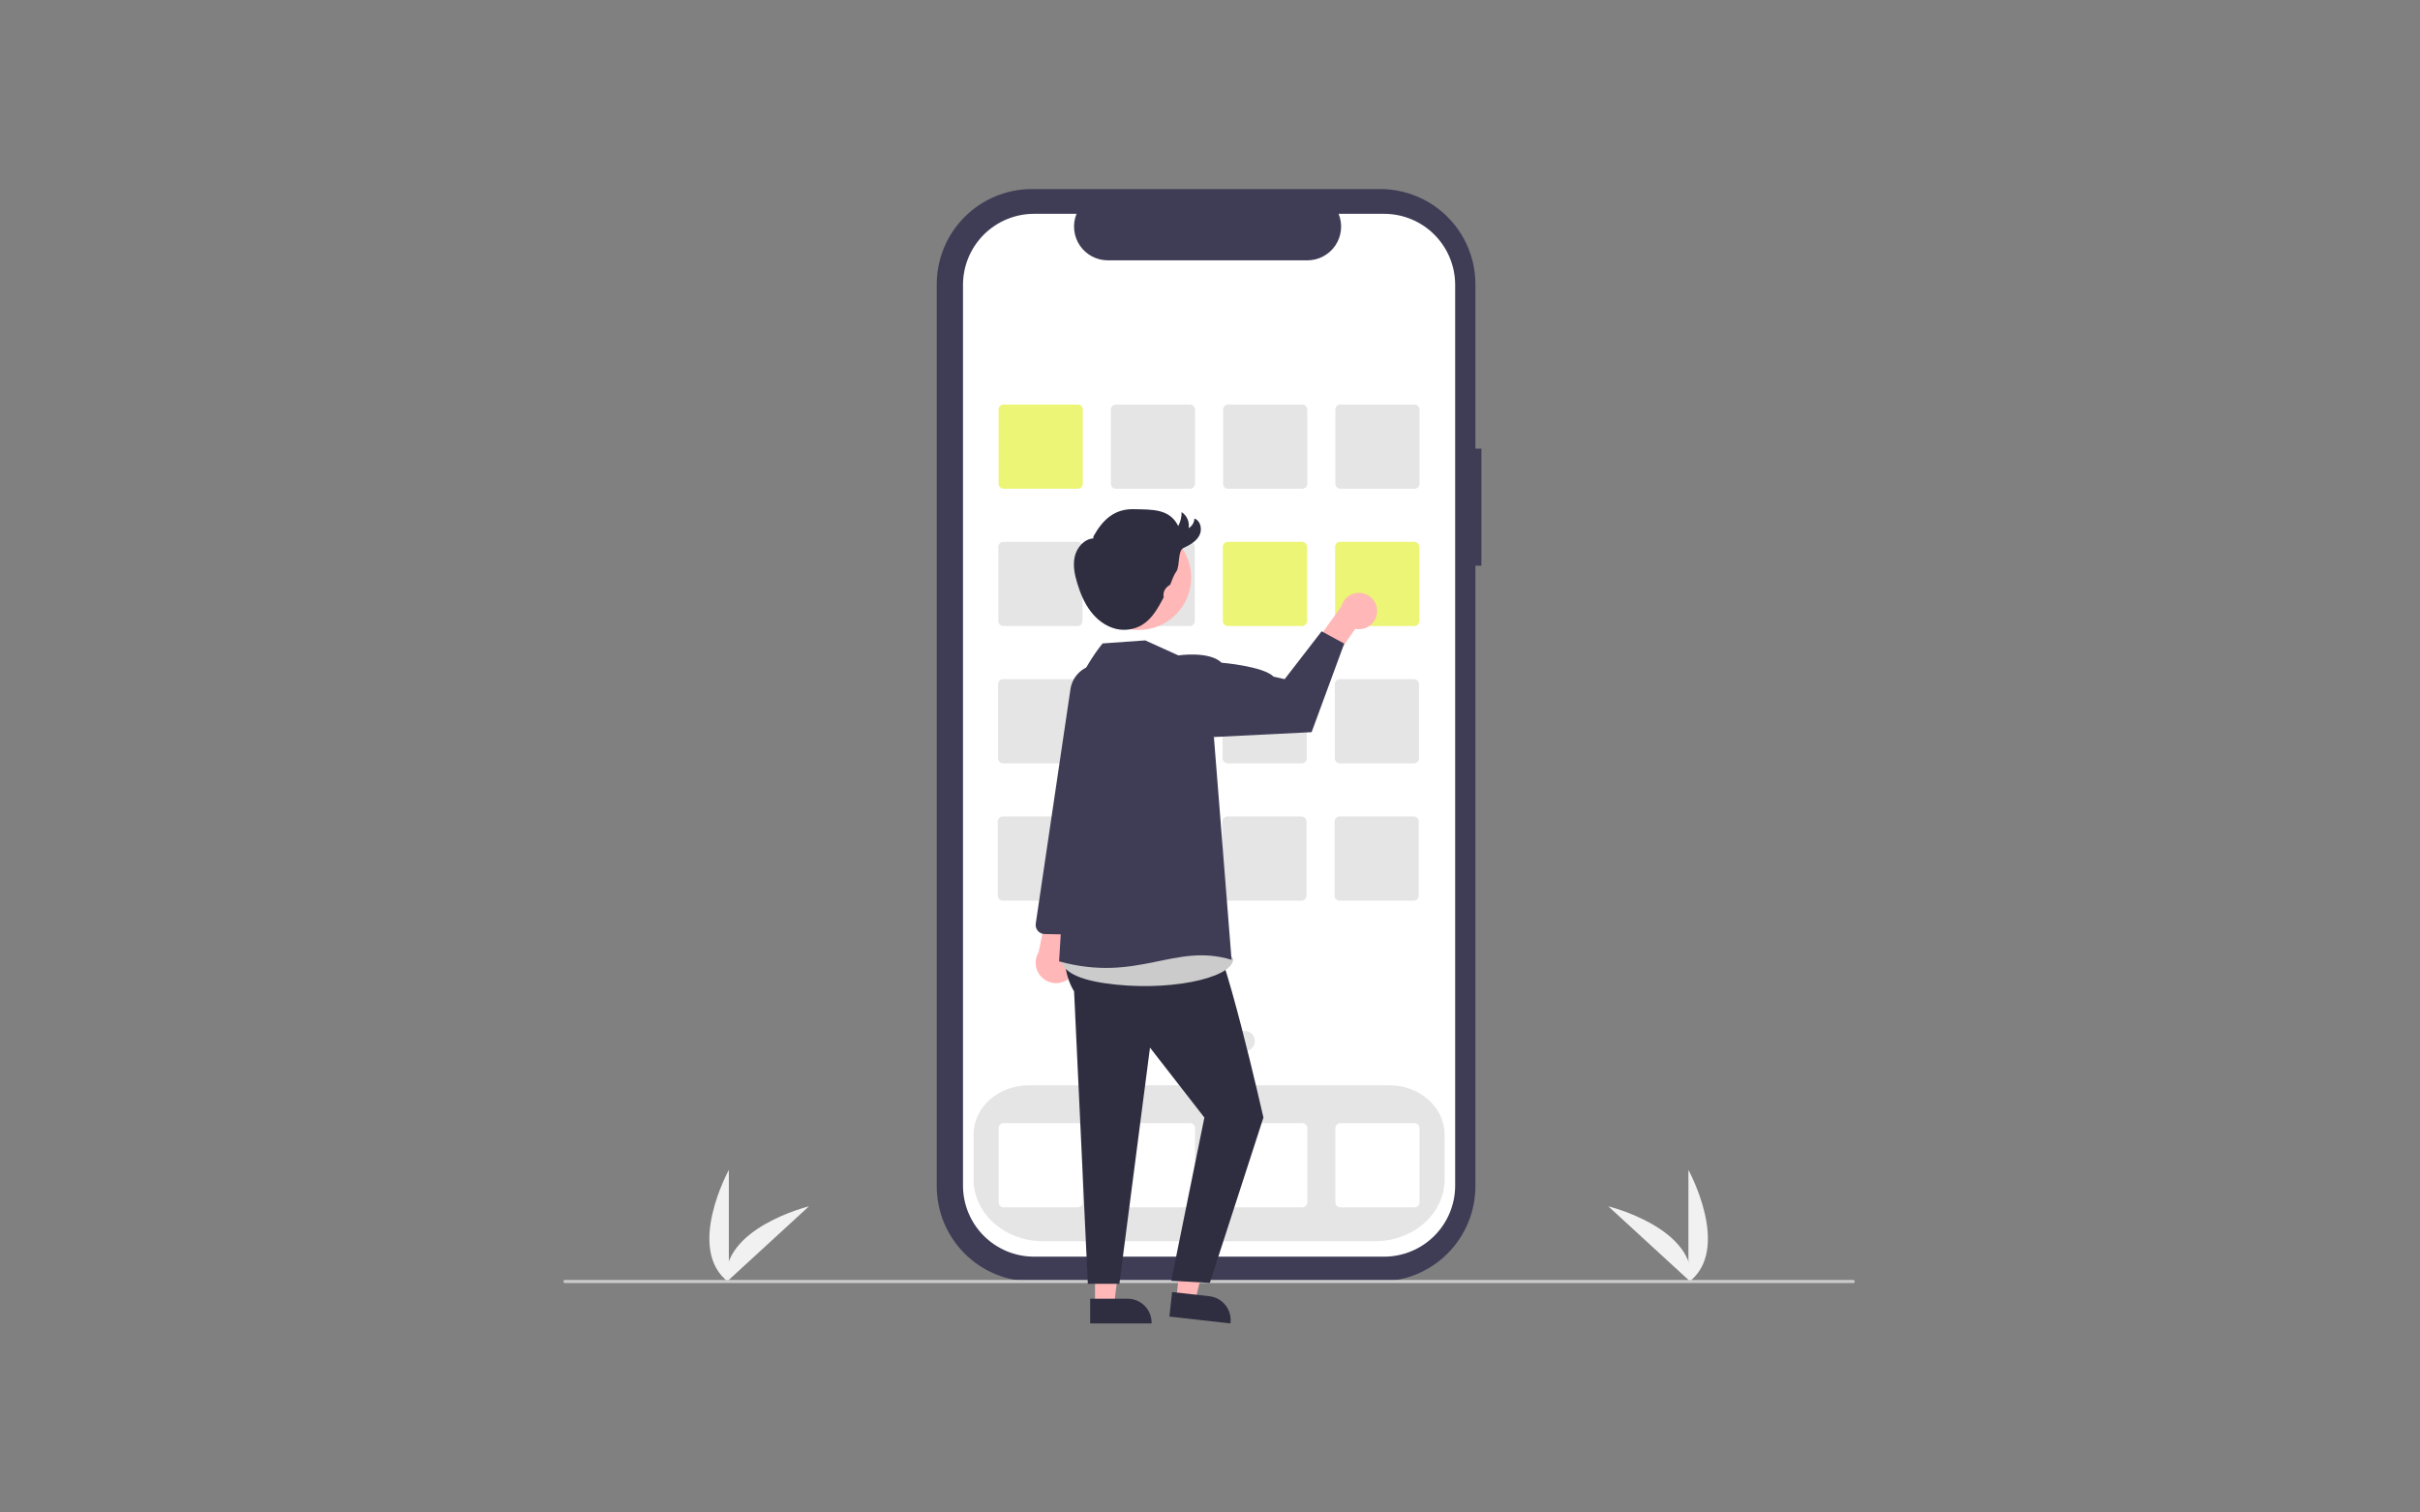 <svg width="1280" height="800" viewBox="0 0 1280 800" fill="none" xmlns="http://www.w3.org/2000/svg">
<rect x="0" y="0" width="1280" height="800" fill="#808080" stroke="none"/>
<g clip-path="url(#clip0_9_26)">
<path d="M893.058 678.287V618.828C893.058 618.828 916.229 660.982 893.058 678.287Z" fill="#F1F1F1"/>
<path d="M894.489 678.276L850.689 638.066C850.689 638.066 897.411 649.504 894.489 678.276Z" fill="#F1F1F1"/>
<path d="M385.502 678.287V618.828C385.502 618.828 362.33 660.982 385.502 678.287Z" fill="#F1F1F1"/>
<path d="M384.071 678.276L427.871 638.066C427.871 638.066 381.148 649.504 384.071 678.276Z" fill="#F1F1F1"/>
<path d="M783.56 237.302H780.385V150.334C780.385 143.724 779.083 137.179 776.554 131.072C774.024 124.965 770.317 119.417 765.643 114.743C760.969 110.069 755.42 106.361 749.313 103.831C743.206 101.302 736.661 100 730.051 100H545.798C539.188 100 532.643 101.302 526.536 103.831C520.429 106.361 514.881 110.069 510.207 114.743C505.533 119.416 501.825 124.965 499.295 131.072C496.766 137.179 495.464 143.724 495.464 150.334V627.445C495.464 640.794 500.767 653.597 510.207 663.037C519.646 672.476 532.449 677.779 545.798 677.779H730.051C743.4 677.779 756.203 672.476 765.642 663.037C775.082 653.597 780.385 640.794 780.385 627.445V299.207H783.56V237.302Z" fill="#3F3D56"/>
<path d="M732.082 113.095H708.031C709.137 115.807 709.559 118.749 709.26 121.662C708.961 124.576 707.951 127.371 706.317 129.801C704.684 132.232 702.477 134.224 699.893 135.601C697.308 136.978 694.425 137.698 691.496 137.699H585.94C583.012 137.698 580.128 136.978 577.544 135.601C574.959 134.224 572.753 132.232 571.119 129.801C569.486 127.371 568.475 124.576 568.176 121.662C567.877 118.749 568.3 115.807 569.406 113.095H546.942C536.973 113.095 527.412 117.056 520.362 124.105C513.313 131.154 509.353 140.715 509.353 150.684V627.095C509.353 632.031 510.325 636.919 512.214 641.48C514.103 646.04 516.872 650.184 520.362 653.674C523.853 657.165 527.997 659.934 532.557 661.823C537.118 663.712 542.006 664.684 546.942 664.684H732.082C737.018 664.684 741.906 663.712 746.466 661.823C751.027 659.934 755.171 657.165 758.661 653.674C762.152 650.184 764.921 646.04 766.81 641.48C768.699 636.919 769.671 632.031 769.671 627.095V150.684C769.671 145.748 768.699 140.86 766.81 136.3C764.921 131.739 762.152 127.595 758.661 124.105C755.171 120.614 751.027 117.846 746.466 115.957C741.906 114.068 737.018 113.095 732.082 113.095Z" fill="white"/>
<path d="M727.444 656.504H551.58C531.372 656.504 514.933 641.83 514.933 623.794V600.114C514.933 585.739 528.025 574.044 544.118 574.044H734.906C750.999 574.044 764.091 585.739 764.091 600.114V623.794C764.091 641.83 747.651 656.504 727.444 656.504Z" fill="#E5E5E5"/>
<path d="M570.066 258.505H530.838C530.135 258.504 529.461 258.225 528.965 257.728C528.468 257.231 528.188 256.557 528.187 255.854V216.626C528.188 215.923 528.468 215.249 528.965 214.752C529.461 214.256 530.135 213.976 530.838 213.975H570.066C570.769 213.976 571.443 214.256 571.94 214.752C572.437 215.249 572.716 215.923 572.717 216.626V255.854C572.716 256.557 572.437 257.231 571.94 257.728C571.443 258.225 570.769 258.504 570.066 258.505Z" fill="#ECF575"/>
<path d="M629.44 258.505H590.211C589.508 258.504 588.835 258.225 588.338 257.728C587.841 257.231 587.561 256.557 587.56 255.854V216.626C587.561 215.923 587.841 215.249 588.338 214.752C588.835 214.256 589.508 213.976 590.211 213.975H629.44C630.142 213.976 630.816 214.256 631.313 214.752C631.81 215.249 632.089 215.923 632.09 216.626V255.854C632.089 256.557 631.81 257.231 631.313 257.728C630.816 258.225 630.142 258.504 629.44 258.505Z" fill="#E5E5E5"/>
<path d="M688.813 258.505H649.584C648.881 258.504 648.208 258.225 647.711 257.728C647.214 257.231 646.934 256.557 646.934 255.854V216.626C646.934 215.923 647.214 215.249 647.711 214.752C648.208 214.256 648.881 213.976 649.584 213.975H688.813C689.515 213.976 690.189 214.256 690.686 214.752C691.183 215.249 691.462 215.923 691.463 216.626V255.854C691.462 256.557 691.183 257.231 690.686 257.728C690.189 258.225 689.515 258.504 688.813 258.505Z" fill="#E5E5E5"/>
<path d="M748.186 258.505H708.957C708.254 258.504 707.581 258.225 707.084 257.728C706.587 257.231 706.307 256.557 706.307 255.854V216.626C706.307 215.923 706.587 215.249 707.084 214.752C707.581 214.256 708.254 213.976 708.957 213.975H748.186C748.889 213.976 749.562 214.256 750.059 214.752C750.556 215.249 750.836 215.923 750.836 216.626V255.854C750.836 256.557 750.556 257.231 750.059 257.728C749.562 258.225 748.889 258.504 748.186 258.505Z" fill="#E5E5E5"/>
<path d="M569.926 331.131H530.698C529.995 331.13 529.321 330.851 528.824 330.354C528.327 329.857 528.048 329.183 528.047 328.48V289.252C528.048 288.549 528.327 287.875 528.824 287.378C529.321 286.882 529.995 286.602 530.698 286.601H569.926C570.629 286.602 571.303 286.882 571.8 287.378C572.296 287.875 572.576 288.549 572.577 289.252V328.48C572.576 329.183 572.296 329.857 571.8 330.354C571.303 330.851 570.629 331.13 569.926 331.131Z" fill="#E5E5E5"/>
<path d="M629.299 331.131H590.071C589.368 331.13 588.694 330.851 588.197 330.354C587.7 329.857 587.421 329.183 587.42 328.48V289.252C587.421 288.549 587.7 287.875 588.197 287.378C588.694 286.882 589.368 286.602 590.071 286.601H629.299C630.002 286.602 630.676 286.882 631.173 287.378C631.67 287.875 631.949 288.549 631.95 289.252V328.48C631.949 329.183 631.67 329.857 631.173 330.354C630.676 330.851 630.002 331.13 629.299 331.131Z" fill="#E5E5E5"/>
<path d="M688.672 331.131H649.444C648.741 331.13 648.067 330.851 647.57 330.354C647.074 329.857 646.794 329.183 646.793 328.48V289.252C646.794 288.549 647.074 287.875 647.57 287.378C648.067 286.882 648.741 286.602 649.444 286.601H688.672C689.375 286.602 690.049 286.882 690.546 287.378C691.043 287.875 691.322 288.549 691.323 289.252V328.48C691.322 329.183 691.043 329.857 690.546 330.354C690.049 330.851 689.375 331.13 688.672 331.131Z" fill="#ECF575"/>
<path d="M748.046 331.131H708.817C708.114 331.13 707.44 330.851 706.944 330.354C706.447 329.857 706.167 329.183 706.166 328.48V289.252C706.167 288.549 706.447 287.875 706.944 287.378C707.44 286.882 708.114 286.602 708.817 286.601H748.046C748.748 286.602 749.422 286.882 749.919 287.378C750.416 287.875 750.695 288.549 750.696 289.252V328.48C750.695 329.183 750.416 329.857 749.919 330.354C749.422 330.851 748.748 331.13 748.046 331.131Z" fill="#ECF575"/>
<path d="M569.786 403.757H530.557C529.854 403.756 529.181 403.477 528.684 402.98C528.187 402.483 527.907 401.809 527.907 401.106V361.878C527.907 361.175 528.187 360.501 528.684 360.004C529.181 359.508 529.854 359.228 530.557 359.227H569.786C570.489 359.228 571.162 359.508 571.659 360.004C572.156 360.501 572.436 361.175 572.436 361.878V401.106C572.436 401.809 572.156 402.483 571.659 402.98C571.162 403.477 570.489 403.756 569.786 403.757Z" fill="#E5E5E5"/>
<path d="M629.159 403.757H589.93C589.228 403.756 588.554 403.477 588.057 402.98C587.56 402.483 587.281 401.809 587.28 401.106V361.878C587.281 361.175 587.56 360.501 588.057 360.004C588.554 359.508 589.228 359.228 589.93 359.227H629.159C629.862 359.228 630.535 359.508 631.032 360.004C631.529 360.501 631.809 361.175 631.81 361.878V401.106C631.809 401.809 631.529 402.483 631.032 402.98C630.535 403.477 629.862 403.756 629.159 403.757Z" fill="#E5E5E5"/>
<path d="M688.532 403.757H649.303C648.601 403.756 647.927 403.477 647.43 402.98C646.933 402.483 646.654 401.809 646.653 401.106V361.878C646.654 361.175 646.933 360.501 647.43 360.004C647.927 359.508 648.601 359.228 649.303 359.227H688.532C689.235 359.228 689.909 359.508 690.405 360.004C690.902 360.501 691.182 361.175 691.183 361.878V401.106C691.182 401.809 690.902 402.483 690.405 402.98C689.909 403.477 689.235 403.756 688.532 403.757Z" fill="#E5E5E5"/>
<path d="M747.905 403.757H708.677C707.974 403.756 707.3 403.477 706.803 402.98C706.306 402.483 706.027 401.809 706.026 401.106V361.878C706.027 361.175 706.306 360.501 706.803 360.004C707.3 359.508 707.974 359.228 708.677 359.227H747.905C748.608 359.228 749.282 359.508 749.779 360.004C750.275 360.501 750.555 361.175 750.556 361.878V401.106C750.555 401.809 750.275 402.483 749.779 402.98C749.282 403.477 748.608 403.756 747.905 403.757Z" fill="#E5E5E5"/>
<path d="M569.646 476.383H530.417C529.714 476.382 529.04 476.103 528.544 475.606C528.047 475.109 527.767 474.435 527.766 473.733V434.504C527.767 433.801 528.047 433.127 528.544 432.631C529.04 432.134 529.714 431.854 530.417 431.853H569.646C570.348 431.854 571.022 432.134 571.519 432.631C572.016 433.127 572.295 433.801 572.296 434.504V473.733C572.295 474.435 572.016 475.109 571.519 475.606C571.022 476.103 570.348 476.382 569.646 476.383Z" fill="#E5E5E5"/>
<path d="M629.019 476.383H589.79C589.087 476.382 588.414 476.103 587.917 475.606C587.42 475.109 587.14 474.435 587.139 473.733V434.504C587.14 433.801 587.42 433.127 587.917 432.631C588.414 432.134 589.087 431.854 589.79 431.853H629.019C629.721 431.854 630.395 432.134 630.892 432.631C631.389 433.127 631.668 433.801 631.669 434.504V473.733C631.668 474.435 631.389 475.109 630.892 475.606C630.395 476.103 629.721 476.382 629.019 476.383Z" fill="#E5E5E5"/>
<path d="M688.392 476.383H649.163C648.46 476.382 647.787 476.103 647.29 475.606C646.793 475.109 646.513 474.435 646.513 473.733V434.504C646.513 433.801 646.793 433.127 647.29 432.631C647.787 432.134 648.46 431.854 649.163 431.853H688.392C689.095 431.854 689.768 432.134 690.265 432.631C690.762 433.127 691.042 433.801 691.042 434.504V473.733C691.042 474.435 690.762 475.109 690.265 475.606C689.768 476.103 689.095 476.382 688.392 476.383Z" fill="#E5E5E5"/>
<path d="M747.765 476.383H708.536C707.833 476.382 707.16 476.103 706.663 475.606C706.166 475.109 705.886 474.435 705.886 473.733V434.504C705.886 433.801 706.166 433.127 706.663 432.631C707.16 432.134 707.833 431.854 708.536 431.853H747.765C748.468 431.854 749.141 432.134 749.638 432.631C750.135 433.127 750.415 433.801 750.416 434.504V473.733C750.415 474.435 750.135 475.109 749.638 475.606C749.141 476.103 748.468 476.382 747.765 476.383Z" fill="#E5E5E5"/>
<path d="M570.066 638.599H530.838C530.135 638.598 529.461 638.319 528.965 637.822C528.468 637.325 528.188 636.651 528.187 635.948V596.72C528.188 596.017 528.468 595.343 528.965 594.846C529.461 594.349 530.135 594.07 530.838 594.069H570.066C570.769 594.07 571.443 594.349 571.94 594.846C572.437 595.343 572.716 596.017 572.717 596.72V635.948C572.716 636.651 572.437 637.325 571.94 637.822C571.443 638.319 570.769 638.598 570.066 638.599Z" fill="white"/>
<path d="M629.44 638.599H590.211C589.508 638.598 588.835 638.319 588.338 637.822C587.841 637.325 587.561 636.651 587.56 635.948V596.72C587.561 596.017 587.841 595.343 588.338 594.846C588.835 594.349 589.508 594.07 590.211 594.069H629.44C630.142 594.07 630.816 594.349 631.313 594.846C631.81 595.343 632.089 596.017 632.09 596.72V635.948C632.089 636.651 631.81 637.325 631.313 637.822C630.816 638.319 630.142 638.598 629.44 638.599Z" fill="white"/>
<path d="M688.813 638.599H649.584C648.881 638.598 648.208 638.319 647.711 637.822C647.214 637.325 646.934 636.651 646.934 635.948V596.72C646.934 596.017 647.214 595.343 647.711 594.846C648.208 594.349 648.881 594.07 649.584 594.069H688.813C689.515 594.07 690.189 594.349 690.686 594.846C691.183 595.343 691.462 596.017 691.463 596.72V635.948C691.462 636.651 691.183 637.325 690.686 637.822C690.189 638.319 689.515 638.598 688.813 638.599Z" fill="white"/>
<path d="M748.186 638.599H708.957C708.254 638.598 707.581 638.319 707.084 637.822C706.587 637.325 706.307 636.651 706.307 635.948V596.72C706.307 596.017 706.587 595.343 707.084 594.846C707.581 594.349 708.254 594.07 708.957 594.069H748.186C748.889 594.07 749.562 594.349 750.059 594.846C750.556 595.343 750.836 596.017 750.836 596.72V635.948C750.836 636.651 750.556 637.325 750.059 637.822C749.562 638.319 748.889 638.598 748.186 638.599Z" fill="white"/>
<path d="M620.287 555.901C623.215 555.901 625.589 553.527 625.589 550.599C625.589 547.672 623.215 545.298 620.287 545.298C617.36 545.298 614.986 547.672 614.986 550.599C614.986 553.527 617.36 555.901 620.287 555.901Z" fill="#E5E5E5"/>
<path d="M639.372 555.901C642.299 555.901 644.673 553.527 644.673 550.599C644.673 547.672 642.299 545.298 639.372 545.298C636.444 545.298 634.07 547.672 634.07 550.599C634.07 553.527 636.444 555.901 639.372 555.901Z" fill="#E5E5E5"/>
<path d="M658.456 555.901C661.383 555.901 663.757 553.527 663.757 550.599C663.757 547.672 661.383 545.298 658.456 545.298C655.528 545.298 653.155 547.672 653.155 550.599C653.155 553.527 655.528 555.901 658.456 555.901Z" fill="#E5E5E5"/>
<path d="M980.202 678.639H298.822C298.604 678.639 298.395 678.552 298.241 678.398C298.087 678.244 298 678.035 298 677.817C298 677.599 298.087 677.39 298.241 677.236C298.395 677.081 298.604 676.995 298.822 676.995H980.202C980.42 676.995 980.629 677.081 980.783 677.236C980.937 677.39 981.024 677.599 981.024 677.817C981.024 678.035 980.937 678.244 980.783 678.398C980.629 678.552 980.42 678.639 980.202 678.639Z" fill="#CBCBCB"/>
<path d="M566.248 516.802C567.357 515.694 568.21 514.355 568.746 512.882C569.281 511.408 569.488 509.835 569.35 508.273C569.212 506.711 568.733 505.199 567.947 503.842C567.162 502.485 566.088 501.317 564.802 500.42L575.155 463.738L556.28 469.74L549.342 503.654C547.979 505.914 547.491 508.596 547.973 511.192C548.454 513.788 549.871 516.116 551.955 517.737C554.039 519.358 556.645 520.158 559.279 519.985C561.914 519.813 564.393 518.68 566.248 516.802Z" fill="#FFB7B7"/>
<path d="M571.615 494.318C571.278 494.383 570.935 494.412 570.592 494.405L552.485 494.042C551.804 494.028 551.133 493.869 550.518 493.576C549.902 493.283 549.356 492.863 548.916 492.342C548.476 491.822 548.152 491.214 547.965 490.558C547.779 489.903 547.734 489.215 547.833 488.541L566.202 364.437C566.75 360.847 568.564 357.572 571.316 355.203C574.068 352.834 577.576 351.527 581.208 351.519C583.501 351.525 585.762 352.051 587.822 353.059C589.881 354.067 591.685 355.529 593.096 357.336C594.508 359.143 595.49 361.247 595.969 363.489C596.449 365.732 596.412 368.053 595.863 370.28L582.843 423.012L575.459 490.131C575.352 491.149 574.921 492.105 574.229 492.859C573.536 493.613 572.62 494.125 571.615 494.318Z" fill="#3F3D56"/>
<path d="M579.186 690.232H589.263L594.057 651.365L579.185 651.365L579.186 690.232Z" fill="#FFB7B7"/>
<path d="M576.616 686.942L596.461 686.942H596.462C599.816 686.942 603.032 688.274 605.404 690.646C607.776 693.017 609.108 696.234 609.108 699.588V699.999L576.617 700L576.616 686.942Z" fill="#2F2E41"/>
<path d="M622.154 686.959L632.168 688.082L641.264 649.991L626.484 648.334L622.154 686.959Z" fill="#FFB7B7"/>
<path d="M619.966 683.403L639.688 685.614C643.021 685.988 646.069 687.671 648.162 690.292C650.255 692.913 651.22 696.259 650.847 699.592L650.801 700L618.512 696.38L619.966 683.403Z" fill="#2F2E41"/>
<path d="M569.729 473.941C569.729 473.941 555.914 504.524 568.114 524.389L575.382 679.05H592.07L608.259 554.116L637.026 591.103L619.5 677.428L639.91 678.574L668.26 591.103C668.26 591.103 646.48 494.651 639.288 492.328L634.561 470.279L569.729 473.941Z" fill="#2F2E41"/>
<path d="M563.58 500.791C563.58 500.791 551.135 515.075 584.012 520.006C616.889 524.938 651.41 517.54 652.232 507.677C653.054 497.814 563.58 500.791 563.58 500.791Z" fill="#CBCBCB"/>
<path d="M728.391 323.609C728.34 325.003 727.984 326.369 727.348 327.611C726.712 328.853 725.811 329.94 724.71 330.796C723.608 331.652 722.332 332.256 720.972 332.566C719.611 332.875 718.199 332.883 716.836 332.588L704.408 350.51L691.675 345.614L709.581 320.551C710.228 318.293 711.682 316.351 713.665 315.093C715.649 313.835 718.025 313.348 720.344 313.725C722.662 314.102 724.762 315.316 726.245 317.138C727.729 318.959 728.492 321.262 728.391 323.609Z" fill="#FFB7B7"/>
<path d="M623.29 346.667L605.719 338.718L583.207 340.327C583.207 340.327 556.066 372.059 566.751 402.47L560.176 508.499C602.094 520.006 621.149 498.424 651.41 507.677L642.063 389.838L623.29 346.667Z" fill="#3F3D56"/>
<path d="M611.547 354.387L623.29 346.667C623.29 346.667 639.602 344.201 646.123 350.527C646.123 350.527 668.255 352.379 673.6 357.904L679.485 359.231L699.036 333.914L711 340.415L693.74 387.265L642.063 389.838L611.547 354.387Z" fill="#3F3D56"/>
<path d="M615.599 329.801C629.04 322.453 633.979 305.601 626.632 292.16C619.284 278.719 602.432 273.78 588.991 281.127C575.55 288.474 570.61 305.327 577.958 318.768C585.305 332.209 602.158 337.148 615.599 329.801Z" fill="#FFB7B7"/>
<path d="M578.305 283.78C583.256 274.875 589.443 269.109 599.629 269.318C609.815 269.526 618.626 269.123 623.209 278.222C624.42 275.954 625.027 273.413 624.97 270.842C626.354 271.74 627.445 273.024 628.108 274.535C628.771 276.046 628.977 277.718 628.701 279.345C629.593 278.823 630.339 278.085 630.871 277.2C631.404 276.314 631.705 275.309 631.749 274.277C635.148 275.409 636.032 280.199 634.312 283.342C632.592 286.485 629.218 288.302 625.982 289.839C622.745 291.375 624.239 299.501 622.126 302.394C620.651 304.413 619.976 306.887 618.982 309.181C618.94 309.272 618.869 309.346 618.781 309.392C616.502 310.662 615.063 312.933 615.466 315.511C615.513 315.704 615.502 315.907 615.433 316.094C612.548 321.53 609.434 327.217 604.204 330.46C600.008 332.994 594.982 333.771 590.216 332.622C584.871 331.344 580.249 327.8 576.917 323.429C573.585 319.059 571.441 313.893 569.831 308.638C568.402 303.977 567.363 298.993 568.496 294.25C569.629 289.508 573.466 285.117 578.328 284.751" fill="#2F2E41"/>
</g>
<defs>
<clipPath id="clip0_9_26">
<rect width="683.024" height="600" fill="white" transform="translate(298 100)"/>
</clipPath>
</defs>
</svg>
